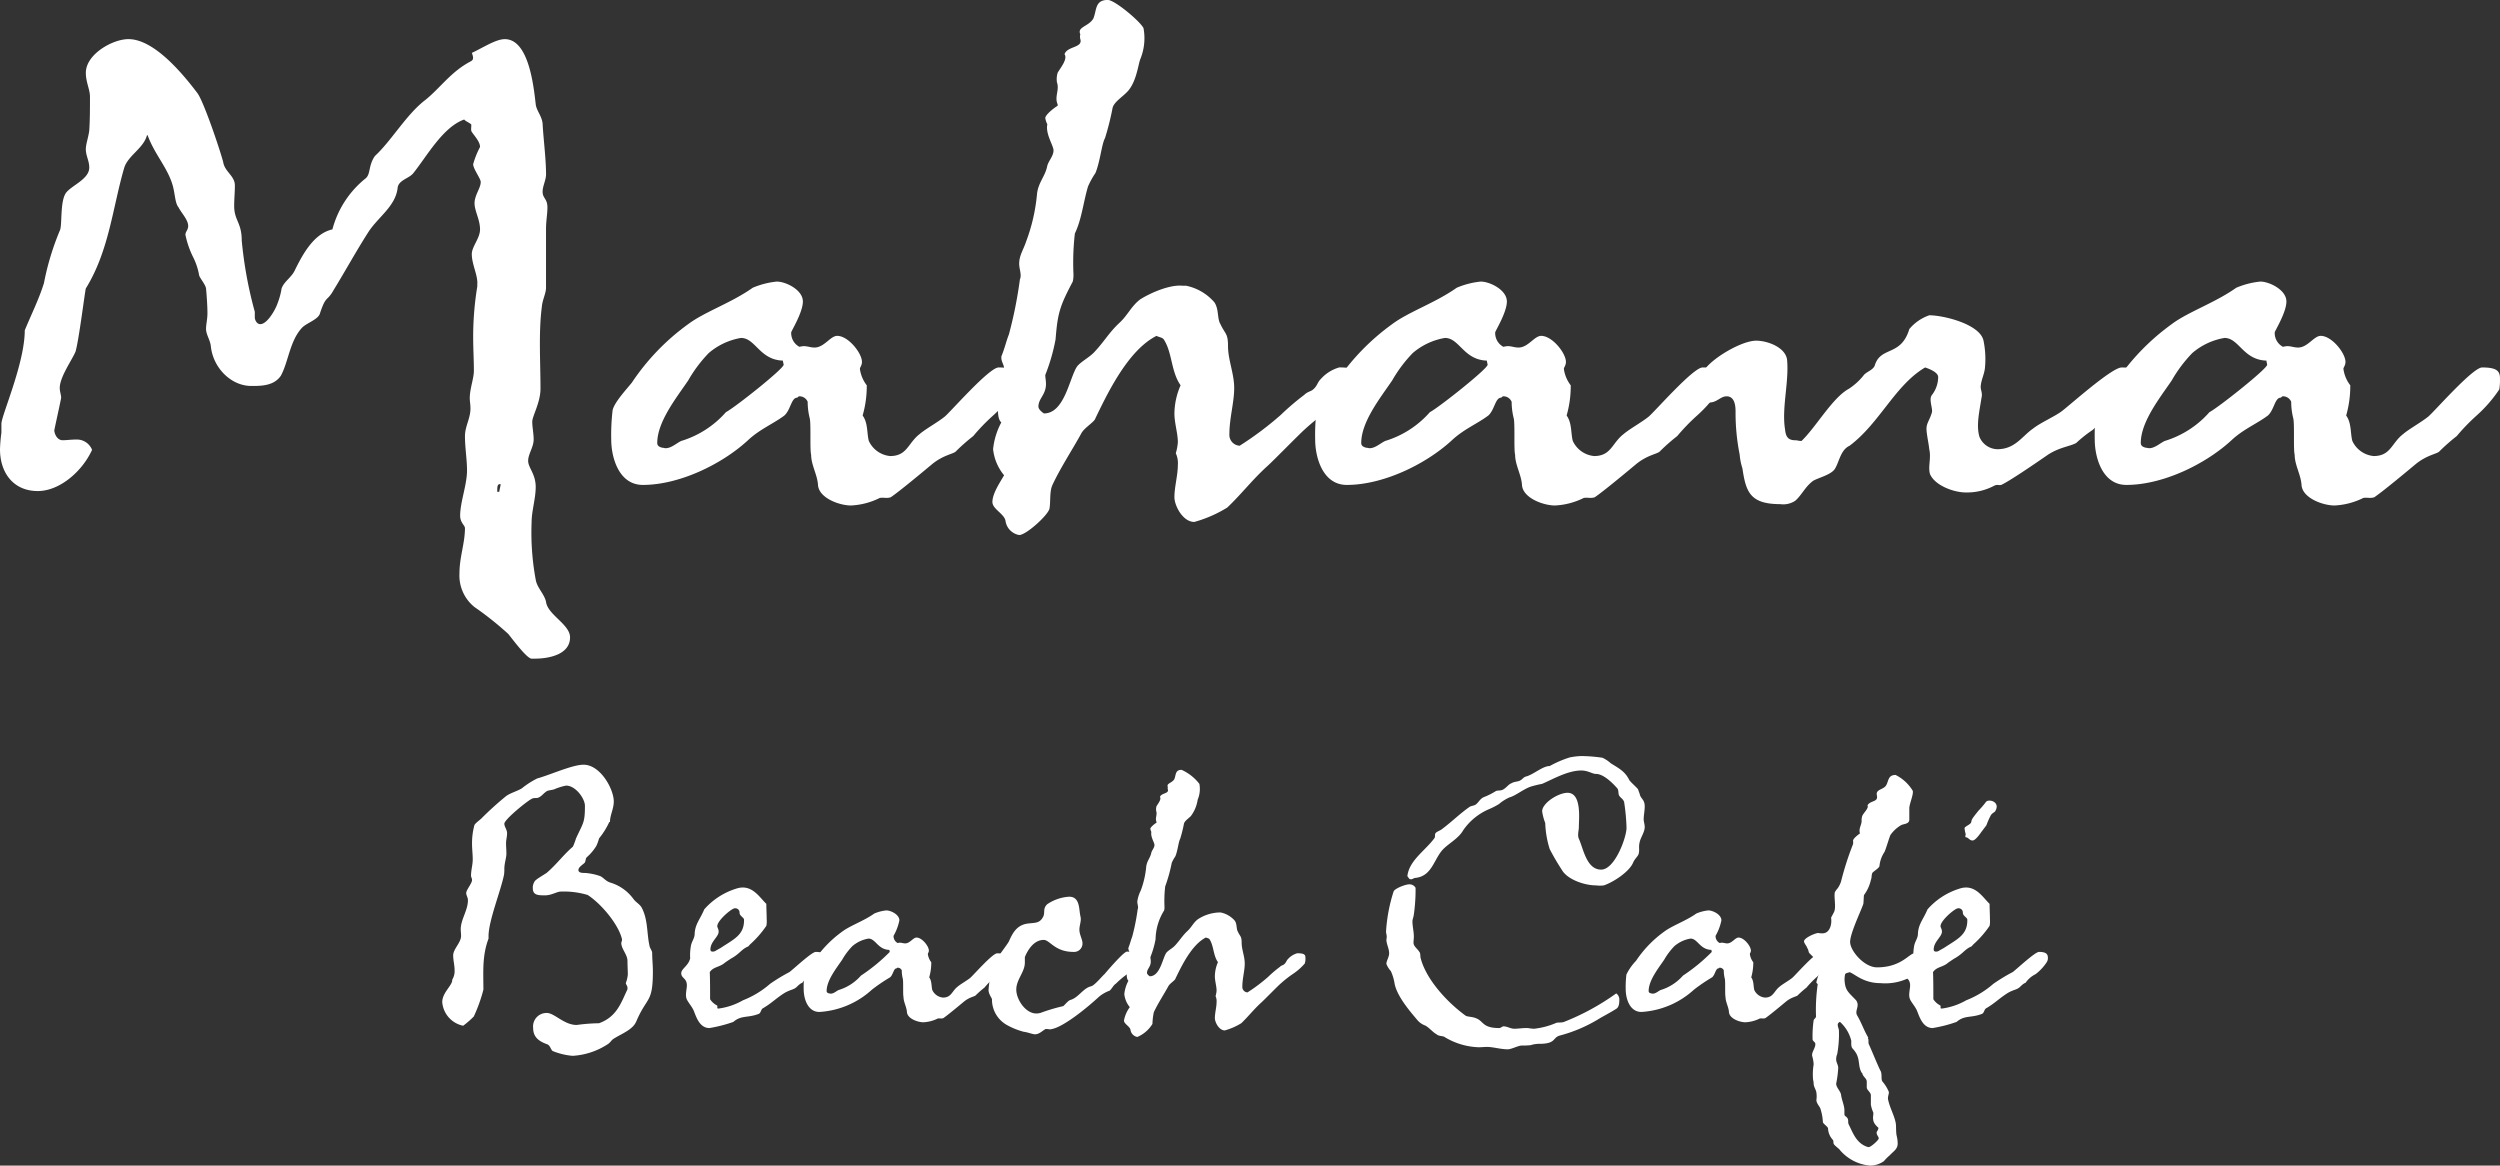 <svg xmlns="http://www.w3.org/2000/svg" width="355.736" height="165.855" viewBox="0 0 355.736 165.855">
  <rect x="0" y="0" width="355.736" height="165.855" fill="#333333" stroke="none"/>
  <g id="logo_white" transform="translate(1709.192 -916.572)">
    <path id="パス_3797" data-name="パス 3797" d="M72.318,91.714A45.327,45.327,0,0,0,67.529,87.9a5.739,5.739,0,0,1-2.15-4.789c0-2.346.781-4.3.781-6.449,0-.392-.683-.783-.683-1.759,0-1.954.977-4.4.977-6.45,0-1.564-.293-3.225-.293-4.887,0-1.369.783-2.54.783-3.909,0-.587-.1-1.075-.1-1.467,0-1.368.586-2.834.586-3.908,0-1.564-.1-3.225-.1-4.691a44.446,44.446,0,0,1,.587-7.329v-.293c.1-1.271-.783-2.834-.783-4.3,0-1.075,1.173-2.247,1.173-3.518,0-1.369-.782-2.638-.782-3.713,0-1.173.88-2.15.88-3.03,0-.489-1.075-1.858-1.075-2.54a12.567,12.567,0,0,1,.977-2.444c0-.782-.879-1.66-1.173-2.15-.2-.2,0-.978-.1-1.075-.2-.2-.881-.488-.978-.684-3.03,1.075-5.278,5.18-7.233,7.623-.586.782-2.15.978-2.247,2.15-.293,2.541-2.736,4.1-4.1,6.157-1.759,2.736-3.421,5.766-4.984,8.307-.977,1.759-1.074.683-1.954,3.323-.2.879-1.857,1.367-2.541,2.051-1.759,1.858-1.954,4.887-3.029,6.841-.978,1.466-2.834,1.466-4.2,1.466-2.932,0-5.473-2.638-5.767-5.668-.1-.879-.683-1.662-.683-2.444,0-.684.2-1.368.2-2.247,0-.978-.1-2.444-.2-3.519-.1-.586-.88-1.466-.978-1.857a9.3,9.3,0,0,0-.879-2.639,13.047,13.047,0,0,1-1.075-3.127c0-.488.391-.684.391-1.27,0-.88-.977-1.857-1.368-2.639-.489-.586-.489-1.759-.782-2.931-.684-2.64-2.639-4.593-3.616-7.329h-.1c-.489,1.856-2.639,2.834-3.225,4.592-1.662,5.668-2.15,11.825-5.473,17.2-.1.2-.978,7.33-1.465,8.991-.489,1.173-2.248,3.616-2.248,5.18,0,.489.2.978.2,1.369,0,.2-.879,4.1-.978,4.691.1.782.587,1.369,1.173,1.369s1.27-.1,1.954-.1A2.32,2.32,0,0,1,13.1,65.523c-1.369,3.03-4.592,5.863-7.72,5.863C1.954,71.386,0,68.846,0,65.426a22.54,22.54,0,0,1,.2-2.346V61.81c0-1.173,3.323-8.6,3.323-13.291.879-2.15,2.052-4.5,2.735-6.743A37.782,37.782,0,0,1,8.5,34.348c.391-.684,0-4.1.879-5.376.782-1.074,3.323-1.954,3.323-3.616,0-.977-.489-1.661-.489-2.639,0-.684.391-1.759.489-2.638.1-1.564.1-3.03.1-4.789,0-1.075-.587-2.052-.587-3.421,0-2.639,3.811-4.789,6.059-4.789,3.616,0,7.623,4.789,9.772,7.623.88,1.075,3.225,8.014,3.714,9.871.2,1.368,1.662,1.954,1.662,3.322,0,.977-.1,1.954-.1,2.932,0,2.052,1.074,2.345,1.074,4.887A58.227,58.227,0,0,0,36.257,45.88v.782c0,.39.293.977.782.977.978,0,2.15-2.052,2.443-2.931a10.15,10.15,0,0,0,.587-2.15c.391-1.075,1.466-1.564,1.954-2.736,1.075-2.15,2.639-5.082,5.277-5.668a13.8,13.8,0,0,1,4.691-7.232c.782-.586.391-1.857,1.369-3.225,2.345-2.15,4.495-5.962,7.231-8.014,2.15-1.759,3.616-4.006,6.451-5.473.293-.2.39-.391.1-1.172,1.662-.782,3.421-1.955,4.691-1.955,3.421,0,4.106,6.743,4.4,9.285.1.88.88,1.661.977,2.736.1,2.052.489,4.984.489,7.232,0,.782-.489,1.661-.489,2.443,0,.978.685.978.685,2.248,0,.978-.2,1.857-.2,3.127V42.46c0,.782-.489,1.661-.586,2.639-.489,3.713-.2,7.915-.2,11.727,0,1.954-1.173,3.91-1.173,4.691s.2,1.661.2,2.54c0,1.075-.783,2.052-.783,3.03s1.075,1.857,1.075,3.714c0,1.661-.586,3.42-.586,5.082a36.951,36.951,0,0,0,.586,8.112c.2,1.172,1.173,1.954,1.466,3.127.2,1.856,3.421,3.225,3.421,5.081,0,2.542-3.225,3.03-4.984,3.03h-.488c-.684,0-2.835-2.932-3.323-3.518M70.755,71.289v.2h.293c0-.2.2-.88.2-1.173h.489l-.489.1c-.488-.1-.488.391-.488.879" transform="translate(-1709.192 915.06)" fill="#fff"/>
    <path id="パス_3798" data-name="パス 3798" d="M138.54,68.048a1.269,1.269,0,0,0-1.173-.782c-.2,0-.2.2-.391.2-.782.1-.879,1.759-1.759,2.54-1.564,1.173-3.518,1.954-5.179,3.519-3.714,3.42-9.773,6.352-14.952,6.352-3.42,0-4.5-3.909-4.5-6.45a29.622,29.622,0,0,1,.2-4.2c.293-1.172,1.955-2.931,2.737-3.909A32.4,32.4,0,0,1,121.536,57c2.345-1.759,6.157-3.03,9.186-5.179a11.684,11.684,0,0,1,3.421-.879c1.27,0,3.713,1.173,3.713,2.834,0,1.564-1.661,4.2-1.661,4.4a2.214,2.214,0,0,0,1.173,2.053,3.46,3.46,0,0,1,.587-.1c.586,0,.977.2,1.564.2,1.368,0,2.248-1.662,3.225-1.662,1.564,0,3.518,2.443,3.518,3.713,0,.489-.293.783-.293.978a4.844,4.844,0,0,0,.978,2.345,15.239,15.239,0,0,1-.587,4.3c.783,1.076.587,2.541.88,3.616a3.722,3.722,0,0,0,3.03,2.15c2.443,0,2.54-1.856,4.2-3.127.781-.684,2.54-1.661,3.518-2.443.684-.488,6.353-7.036,7.72-7.036,2.052,0,2.541.488,2.541,1.563a8.432,8.432,0,0,1-.1,1.564A19.49,19.49,0,0,1,164.926,70a28.276,28.276,0,0,0-2.834,2.932,27.289,27.289,0,0,0-2.444,2.15c-.293.391-1.759.488-3.421,1.856-1.173.978-4.691,3.91-5.863,4.691-.587.2-.977,0-1.564.1a10.243,10.243,0,0,1-4.1,1.075c-1.661,0-4.593-1.075-4.691-2.932-.1-1.465-.978-2.834-.978-4.3-.2-.683,0-4.4-.2-5.178a9.629,9.629,0,0,1-.293-2.345m-9.48-9.089a9.484,9.484,0,0,0-4.593,2.15,19.472,19.472,0,0,0-2.931,3.909c-1.661,2.444-4.4,5.864-4.4,8.894,0,.391.293.586.782.684h.1c.88.293,1.858-.684,2.541-.978a13.789,13.789,0,0,0,6.353-4.1c1.173-.587,8.209-6.157,8.209-6.743,0-.1-.1-.392-.1-.587-3.323-.1-3.91-3.225-5.962-3.225" transform="translate(-1732.803 905.696)" fill="#fff"/>
    <path id="パス_3799" data-name="パス 3799" d="M193.139,26.582c-.684,2.345-.879,4.593-1.857,6.645a36.271,36.271,0,0,0-.2,5.766,4.019,4.019,0,0,1-.1,1.075c-1.857,3.518-2.15,4.5-2.444,8.209a26.762,26.762,0,0,1-1.466,5.082c0,.391.1.782.1,1.27,0,1.564-1.075,2.052-1.075,3.225,0,.39.488.781.782.977,2.931,0,3.616-4.984,4.691-6.646.488-.684,1.857-1.367,2.541-2.15,1.368-1.466,2.052-2.737,3.518-4.1,1.173-1.075,1.661-2.345,2.932-3.322,1.368-.88,4.2-2.15,6.058-1.955h.489A7.234,7.234,0,0,1,211.121,43c.684.977.391,2.345.879,3.127.684,1.465,1.075,1.27,1.075,3.127,0,1.954.879,3.909.879,5.961s-.683,4.3-.683,6.548a1.543,1.543,0,0,0,1.465,1.661,46.547,46.547,0,0,0,5.864-4.4,36.061,36.061,0,0,1,3.322-2.834c.489-.488.978-.488,1.271-.782.586-.489.586-.977,1.075-1.465a5.545,5.545,0,0,1,2.638-1.662c2.248,0,2.346.488,2.346,1.466a4.04,4.04,0,0,1-.2,1.465,16.42,16.42,0,0,1-3.323,2.933,32.615,32.615,0,0,0-3.713,2.931c-.978.88-4.5,4.5-5.375,5.277-2.15,1.955-3.616,3.909-5.668,5.864a18.012,18.012,0,0,1-4.691,2.052c-1.661,0-2.834-2.345-2.834-3.518,0-1.465.489-3.127.489-4.593a3.337,3.337,0,0,0-.293-1.661,7.431,7.431,0,0,0,.293-1.564c0-1.269-.489-2.735-.489-4.1a10.264,10.264,0,0,1,.879-4.007c-1.368-1.954-1.173-4.592-2.345-6.449-.2-.392-.783-.392-1.076-.587-4.1,2.053-7.036,8.307-8.7,11.728-.1.488-1.466,1.27-1.954,2.052-1.27,2.345-3.03,4.984-4.2,7.525-.391.977-.2,2.345-.391,3.323-.293.977-3.323,3.713-4.3,3.713a2.379,2.379,0,0,1-1.954-2.053c-.2-.976-1.857-1.66-1.857-2.638,0-1.173.977-2.639,1.661-3.811a6.941,6.941,0,0,1-1.564-3.714,10.2,10.2,0,0,1,1.173-3.811c-.489-.391-.489-1.466-.489-2.052,0-1.466.1-2.835.1-4.3,0-.293.782-.587.782-1.271,0-.586-.391-.978-.391-1.564v-.2c.488-1.172.684-2.15,1.074-3.127a61.25,61.25,0,0,0,1.564-7.818c.293-.683-.1-1.465-.1-2.248,0-1.173.586-1.954.977-3.127a25.839,25.839,0,0,0,1.564-6.84c.2-1.662,1.173-2.444,1.466-4.007.2-.684.879-1.369.879-2.15,0-.683-1.173-2.345-.879-3.714a2.941,2.941,0,0,1-.293-.879c0-.489,1.271-1.467,1.759-1.759v-.2c-.488-1.075.293-2.052-.1-3.127a3.133,3.133,0,0,1,.1-1.369c.391-.684,1.466-1.954.977-2.639.391-1.173,2.639-.879,2.248-2.15a1.334,1.334,0,0,1,0-.684c-.488-1.075,1.173-1.075,1.857-2.248.488-1.173.2-2.639,2.052-2.639.978,0,4.594,3.03,5.082,4.007a7.871,7.871,0,0,1-.488,4.5c-.293.879-.587,3.421-1.954,4.691-.684.683-1.759,1.368-1.955,2.15a39.121,39.121,0,0,1-1.075,4.3c-.488.879-.683,3.322-1.368,4.983a11.68,11.68,0,0,0-1.075,1.955" transform="translate(-1747.527 916.572)" fill="#fff"/>
    <path id="パス_3800" data-name="パス 3800" d="M265.9,68.048a1.267,1.267,0,0,0-1.173-.782c-.2,0-.2.2-.391.2-.78.1-.879,1.759-1.759,2.54-1.564,1.173-3.517,1.954-5.18,3.519-3.713,3.42-9.772,6.352-14.952,6.352-3.421,0-4.5-3.909-4.5-6.45a29.5,29.5,0,0,1,.2-4.2c.293-1.172,1.954-2.931,2.736-3.909A32.4,32.4,0,0,1,248.9,57c2.345-1.759,6.157-3.03,9.186-5.179a11.684,11.684,0,0,1,3.421-.879c1.27,0,3.715,1.173,3.715,2.834,0,1.564-1.661,4.2-1.661,4.4a2.213,2.213,0,0,0,1.171,2.053,3.477,3.477,0,0,1,.587-.1c.586,0,.978.2,1.564.2,1.368,0,2.248-1.662,3.224-1.662,1.564,0,3.519,2.443,3.519,3.713,0,.489-.293.783-.293.978a4.843,4.843,0,0,0,.977,2.345,15.27,15.27,0,0,1-.585,4.3c.781,1.076.585,2.541.879,3.616a3.722,3.722,0,0,0,3.03,2.15c2.443,0,2.54-1.856,4.2-3.127.782-.684,2.541-1.661,3.518-2.443.684-.488,6.353-7.036,7.72-7.036,2.054,0,2.541.488,2.541,1.563a8.361,8.361,0,0,1-.1,1.564A19.453,19.453,0,0,1,292.292,70a28.617,28.617,0,0,0-2.835,2.932,27.278,27.278,0,0,0-2.443,2.15c-.293.391-1.759.488-3.421,1.856-1.173.978-4.691,3.91-5.864,4.691-.585.2-.977,0-1.564.1a10.236,10.236,0,0,1-4.1,1.075c-1.663,0-4.593-1.075-4.692-2.932-.1-1.465-.977-2.834-.977-4.3-.2-.683,0-4.4-.2-5.178a9.668,9.668,0,0,1-.293-2.345m-9.479-9.089a9.477,9.477,0,0,0-4.593,2.15,19.474,19.474,0,0,0-2.932,3.909c-1.661,2.444-4.4,5.864-4.4,8.894,0,.391.293.586.781.684h.1c.879.293,1.857-.684,2.541-.978a13.786,13.786,0,0,0,6.352-4.1c1.173-.587,8.209-6.157,8.209-6.743,0-.1-.1-.392-.1-.587-3.322-.1-3.91-3.225-5.962-3.225" transform="translate(-1759.995 905.696)" fill="#fff"/>
    <path id="パス_3801" data-name="パス 3801" d="M370.4,67.392a20.46,20.46,0,0,1-3.713,3.323,25.319,25.319,0,0,0-3.226,2.638,17.9,17.9,0,0,0-2.345,1.858c-.879.488-2.345.586-4.007,1.66-1.271.88-5.375,3.714-6.646,4.3-.391.1-.488-.1-.977.1a8.226,8.226,0,0,1-4.1.978c-1.661,0-4.4-.978-5.082-2.639-.293-1.075.2-2.248-.1-3.518-.1-.978-.392-2.15-.392-2.932s.489-1.27.783-2.345c.1-.587-.489-1.856,0-2.443a4.222,4.222,0,0,0,.879-2.541c0-.683-1.27-1.173-1.857-1.368-4.3,2.54-6.45,7.916-10.75,11.141-1.27.586-1.466,2.247-2.052,3.225-.489.88-2.248,1.271-3.127,1.759-1.173.88-1.564,1.955-2.541,2.835a3.083,3.083,0,0,1-2.15.489c-4.3,0-4.887-1.759-5.375-5.082a8.584,8.584,0,0,1-.391-1.955,30.392,30.392,0,0,1-.587-6.058c0-.587,0-2.247-1.27-2.247-.879,0-1.368.879-2.443.879-.879,0-1.075-.488-1.271-1.074-.1-.978.392-1.857.293-2.834-.1-1.466,5.18-4.887,7.623-4.887,1.661,0,4.2.978,4.4,2.736.293,3.127-.782,6.84-.293,9.87.1.88.293,1.564,1.466,1.564.293,0,.488.1.879.1,2.052-1.954,4.4-6.157,6.744-7.428a9.047,9.047,0,0,0,2.052-1.857c.391-.586,1.466-.781,1.661-1.563.879-2.639,3.714-1.173,4.887-5.082a6.445,6.445,0,0,1,2.835-1.954c2.052,0,7.231,1.27,7.72,3.616a13.011,13.011,0,0,1,.2,3.909c-.1.88-.488,1.564-.586,2.443-.1.587.293,1.075.1,1.759-.293,1.954-.782,3.909-.293,5.57a2.824,2.824,0,0,0,2.54,1.759c2.541,0,3.519-1.857,5.082-2.932.977-.781,2.931-1.661,3.909-2.345.782-.488,7.232-6.352,8.7-6.352,2.248,0,3.03.488,3.03,1.465a4.043,4.043,0,0,1-.2,1.466" transform="translate(-1774.875 904.396)" fill="#fff"/>
    <path id="パス_3802" data-name="パス 3802" d="M406.94,68.048a1.268,1.268,0,0,0-1.173-.782c-.2,0-.2.2-.391.2-.781.1-.879,1.759-1.759,2.54-1.564,1.173-3.518,1.954-5.18,3.519-3.713,3.42-9.772,6.352-14.952,6.352-3.42,0-4.5-3.909-4.5-6.45a29.494,29.494,0,0,1,.2-4.2c.293-1.172,1.954-2.931,2.736-3.909A32.4,32.4,0,0,1,389.936,57c2.345-1.759,6.157-3.03,9.186-5.179a11.685,11.685,0,0,1,3.421-.879c1.27,0,3.714,1.173,3.714,2.834,0,1.564-1.661,4.2-1.661,4.4a2.213,2.213,0,0,0,1.172,2.053,3.474,3.474,0,0,1,.587-.1c.586,0,.977.2,1.564.2,1.369,0,2.248-1.662,3.225-1.662,1.564,0,3.518,2.443,3.518,3.713,0,.489-.293.783-.293.978a4.842,4.842,0,0,0,.977,2.345,15.239,15.239,0,0,1-.586,4.3c.782,1.076.586,2.541.879,3.616a3.722,3.722,0,0,0,3.03,2.15c2.444,0,2.541-1.856,4.2-3.127.782-.684,2.54-1.661,3.518-2.443.684-.488,6.353-7.036,7.72-7.036,2.053,0,2.541.488,2.541,1.563a8.374,8.374,0,0,1-.1,1.564A19.438,19.438,0,0,1,433.326,70a28.47,28.47,0,0,0-2.834,2.932,27.289,27.289,0,0,0-2.443,2.15c-.293.391-1.759.488-3.42,1.856-1.173.978-4.691,3.91-5.864,4.691-.586.2-.977,0-1.564.1a10.239,10.239,0,0,1-4.1,1.075c-1.662,0-4.593-1.075-4.692-2.932-.1-1.465-.977-2.834-.977-4.3-.2-.683,0-4.4-.2-5.178a9.667,9.667,0,0,1-.293-2.345m-9.479-9.089a9.477,9.477,0,0,0-4.593,2.15,19.473,19.473,0,0,0-2.932,3.909c-1.661,2.444-4.4,5.864-4.4,8.894,0,.391.293.586.781.684h.1c.879.293,1.857-.684,2.541-.978a13.787,13.787,0,0,0,6.352-4.1c1.173-.587,8.209-6.157,8.209-6.743,0-.1-.1-.392-.1-.587-3.322-.1-3.909-3.225-5.961-3.225" transform="translate(-1790.106 905.696)" fill="#fff"/>
    <path id="パス_3803" data-name="パス 3803" d="M107.59,174.942c-.488,1.122-2.1,1.708-3.172,2.392-.391.244-.488.586-.927.83a10.192,10.192,0,0,1-4.929,1.61,9.61,9.61,0,0,1-2.831-.683c-.293-.2-.342-.83-.83-.976-1.22-.44-1.952-1.073-1.952-2.293a1.917,1.917,0,0,1,1.952-2.148c1.074,0,2.44,1.708,4.246,1.708a25.747,25.747,0,0,1,3.172-.244c2.538-.926,3.124-2.879,4.051-4.831v-.244c0-.2-.2-.439-.244-.635a4.476,4.476,0,0,0,.293-1.22c0-.585-.049-1.269-.049-1.952,0-.879-.879-1.708-.879-2.537,0-.147.1-.245.1-.488v-.05c-.488-2.1-2.928-5.027-4.88-6.294A11.787,11.787,0,0,0,96.9,156.4c-.585,0-1.317.537-2.245.537-.975,0-1.756,0-1.756-1.025a1.562,1.562,0,0,1,.244-.927c.1-.293,1.366-.976,1.757-1.269,1.416-1.22,2.392-2.587,3.709-3.709a10.1,10.1,0,0,0,.439-1.171c1.025-2.245,1.269-2.2,1.269-4.636,0-1.025-1.317-2.879-2.684-2.879a8.5,8.5,0,0,0-1.708.537c-.341.1-.537.1-.927.2-.488.244-.83.78-1.221.927-.244.2-.731,0-1.073.244-.683.342-3.856,2.928-3.856,3.513,0,.44.391.83.391,1.367,0,.488-.146.927-.146,1.416s.049.975.049,1.464c0,.635-.293,1.367-.293,2.2a5.1,5.1,0,0,1-.048.829c-.488,2.391-2.245,6.637-2.2,8.834v.244c-.927,2.44-.732,4.733-.732,7.271a22.188,22.188,0,0,1-1.366,3.807,12.525,12.525,0,0,1-1.513,1.317,3.726,3.726,0,0,1-2.977-3.367c0-1.366,1.513-2.44,1.416-3.172a2.38,2.38,0,0,0,.341-1.367c0-.731-.2-1.366-.2-2.1,0-.927,1.122-1.805,1.122-2.782,0-.341-.049-.683-.049-.927,0-1.416,1.025-2.684,1.025-4.148,0-.391-.244-.683-.244-1.025,0-.44.83-1.367.83-1.855,0-.2-.146-.439-.146-.586,0-.83.244-1.561.244-2.343,0-.731-.1-1.463-.1-2.245a9.776,9.776,0,0,1,.341-2.635c.146-.293.781-.732.976-.927a45.288,45.288,0,0,1,3.563-3.222c.635-.439,1.561-.683,2.2-1.074a12.148,12.148,0,0,1,2.2-1.415c1.807-.488,4.979-1.952,6.589-1.952,2.392,0,4.3,3.465,4.3,5.222,0,1.074-.537,1.952-.537,2.879,0,.049-.146.049-.146.147a10.845,10.845,0,0,1-1.416,2.245,5.818,5.818,0,0,1-.39,1.074,6.881,6.881,0,0,1-1.366,1.611c-.2.244-.1.488-.293.781-.2.2-.879.635-.879.975v.147c.146.39.731.293,1.171.341a8.156,8.156,0,0,1,1.952.439c.488.244.78.732,1.464.928a6.314,6.314,0,0,1,3.221,2.293c.341.488.879.731,1.171,1.22.927,1.708.732,3.66,1.122,5.417.049.391.39.733.39,1.074,0,.83.1,1.756.1,2.586,0,4.636-.829,3.514-2.391,7.223" transform="translate(-1726.276 887.037)" fill="#fff"/>
    <path id="パス_3804" data-name="パス 3804" d="M130.678,179.689a19.549,19.549,0,0,1-3.417.878c-1.366,0-1.855-1.513-2.2-2.392-.244-.634-.781-1.172-1.025-1.708-.293-.683.1-1.611,0-2.2-.1-.83-.83-.83-.781-1.561.049-.586,1.025-1.026,1.269-2.05a7.352,7.352,0,0,1,.1-1.757c.1-.635.537-1.122.537-1.708.049-1.415.781-2.1,1.367-3.514a9.99,9.99,0,0,1,4.489-2.927c2.245-.781,3.319,1.171,4.344,2.147,0,.78.049,1.464.049,2.2a3.229,3.229,0,0,1-.049.927,14.308,14.308,0,0,1-2.147,2.489c-.44.39-.293.39-.537.488-.879.39-1.122,1.024-2.392,1.708-.2.146-.683.439-.976.683-.732.536-1.512.488-2,1.22.049.83.049,2.977.049,3.855a2.5,2.5,0,0,0,.976.879c.146.1-.048.44.146.44h.147a9.453,9.453,0,0,0,3.416-1.172,13.1,13.1,0,0,0,3.855-2.342,25.734,25.734,0,0,1,2.733-1.66c.391-.244,3.172-2.879,3.758-2.879,1.122,0,1.269.391,1.269.879a1.069,1.069,0,0,1-.2.635,6.821,6.821,0,0,1-1.561,1.66,3.693,3.693,0,0,0-1.416,1.22c-.439.146-.781.634-.976.731-.293.245-.879.293-1.66.781-1.269.83-1.756,1.415-3.026,2.148-.244.2-.244.683-.585.78-1.513.586-2.441.146-3.563,1.123m0-16.105c-.635.293-2.293,1.757-2.293,2.489,0,.2.194.391.194.781,0,.732-1.17,1.415-1.17,2.538,0,.341.341.341.634.244.342-.2.586-.341.781-.439,1.9-1.269,3.417-1.855,3.367-4.051,0-.293-.634-.536-.634-.975a.609.609,0,0,0-.879-.586" transform="translate(-1735.507 882.29)" fill="#fff"/>
    <path id="パス_3805" data-name="パス 3805" d="M159.368,173.252a.634.634,0,0,0-.586-.39c-.1,0-.1.1-.2.1-.39.05-.439.879-.878,1.269a24.349,24.349,0,0,0-2.587,1.756,12.155,12.155,0,0,1-7.467,3.173c-1.708,0-2.245-1.951-2.245-3.222a14.659,14.659,0,0,1,.1-2.1,7.443,7.443,0,0,1,1.366-1.951,16.193,16.193,0,0,1,4-4.149c1.171-.879,3.074-1.512,4.588-2.586a5.813,5.813,0,0,1,1.708-.44c.634,0,1.855.585,1.855,1.415a7.327,7.327,0,0,1-.83,2.2,1.107,1.107,0,0,0,.585,1.026,1.752,1.752,0,0,1,.293-.049c.293,0,.488.1.78.1.683,0,1.123-.83,1.611-.83.781,0,1.757,1.221,1.757,1.856,0,.243-.146.389-.146.487a2.412,2.412,0,0,0,.488,1.171,7.619,7.619,0,0,1-.293,2.148c.391.536.293,1.269.439,1.805a1.86,1.86,0,0,0,1.513,1.074c1.22,0,1.269-.928,2.1-1.562.391-.341,1.269-.83,1.757-1.219.341-.245,3.172-3.515,3.855-3.515,1.025,0,1.269.245,1.269.781a4.261,4.261,0,0,1-.048.781,9.752,9.752,0,0,1-1.611,1.855,14.184,14.184,0,0,0-1.416,1.464,13.408,13.408,0,0,0-1.22,1.073c-.146.2-.878.245-1.708.927-.585.488-2.342,1.952-2.928,2.343-.293.1-.488,0-.781.049a5.117,5.117,0,0,1-2.05.536c-.83,0-2.293-.536-2.342-1.464-.049-.732-.488-1.416-.488-2.147-.1-.342,0-2.2-.1-2.586a4.831,4.831,0,0,1-.146-1.172m-4.734-4.539a4.731,4.731,0,0,0-2.293,1.074,9.727,9.727,0,0,0-1.464,1.951c-.829,1.22-2.2,2.928-2.2,4.441,0,.2.146.293.39.343h.049c.44.146.928-.343,1.269-.489a6.868,6.868,0,0,0,3.172-2.05,25.189,25.189,0,0,0,4.1-3.367c0-.05-.049-.194-.049-.293-1.659-.049-1.952-1.611-2.977-1.611" transform="translate(-1740.237 881.407)" fill="#fff"/>
    <path id="パス_3806" data-name="パス 3806" d="M186.954,181.066c-.391.2-.83.683-1.367.732-.244.1-1.171-.293-1.708-.341a10.169,10.169,0,0,1-2.342-.927,4.151,4.151,0,0,1-2.2-3.709c0-.146-.488-.732-.488-1.317a13.74,13.74,0,0,1,.293-2.05c.049-.293.488-.927.488-1.171s-.049-.341-.049-.537,1.855-2.586,2.147-3.123c.488-1.074,1.025-2.245,2.489-2.537,1.171-.2,1.9.049,2.441-1.074.244-.635-.1-1.074.536-1.708a6.3,6.3,0,0,1,3.123-1.074c1.611,0,1.367,1.9,1.611,2.782,0,.1.049.2.049.39,0,.488-.2,1.025-.2,1.512,0,.733.439,1.367.439,1.952a1.192,1.192,0,0,1-1.269,1.221c-2.684,0-3.368-1.708-4.246-1.708-1.366,0-2.245,1.366-2.684,2.44v.782c0,1.366-1.22,2.391-1.22,3.855s1.464,3.66,3.172,3.368c.1,0,.146-.049.244-.049a26.558,26.558,0,0,1,3.27-.976c.146-.1.731-.83,1.024-.879,1.172-.341,1.807-1.708,2.977-1.952.537-.2,1.513-1.415,1.855-1.708.293-.341,2.733-3.221,3.221-3.221.44,0,1.074.2,1.074.78a1.662,1.662,0,0,1-.1.683,2.85,2.85,0,0,1-.976,1.757,13.284,13.284,0,0,0-1.611,1.367c-.293.146-.634.829-.879.976a5.291,5.291,0,0,0-1.464.83c-1.464,1.366-5.027,4.343-6.784,4.636-.245.1-.537-.048-.879,0" transform="translate(-1747.377 881.937)" fill="#fff"/>
    <path id="パス_3807" data-name="パス 3807" d="M210.144,152.545a22.065,22.065,0,0,1-.927,3.319,18.078,18.078,0,0,0-.1,2.879,2.005,2.005,0,0,1-.049.537,8,8,0,0,0-1.22,4.1,13.312,13.312,0,0,1-.732,2.537c0,.2.049.391.049.635,0,.782-.537,1.026-.537,1.612,0,.194.245.389.391.488,1.464,0,1.806-2.489,2.342-3.319.245-.341.927-.684,1.269-1.074.683-.731,1.025-1.366,1.756-2.049.586-.537.831-1.171,1.464-1.66a5.864,5.864,0,0,1,3.026-.976h.244a3.609,3.609,0,0,1,2,1.171c.342.488.2,1.173.44,1.562.342.732.536.634.536,1.562,0,.976.44,1.952.44,2.976s-.341,2.148-.341,3.27a.771.771,0,0,0,.731.83,23.372,23.372,0,0,0,2.929-2.2,17.653,17.653,0,0,1,1.659-1.415c.244-.245.488-.245.635-.391.293-.243.293-.488.536-.733a2.775,2.775,0,0,1,1.318-.829c1.122,0,1.171.245,1.171.732a2.019,2.019,0,0,1-.1.731,8.189,8.189,0,0,1-1.66,1.464,16.328,16.328,0,0,0-1.855,1.464c-.488.439-2.245,2.245-2.684,2.636-1.074.975-1.807,1.952-2.831,2.927a9.031,9.031,0,0,1-2.343,1.026c-.83,0-1.415-1.172-1.415-1.757,0-.733.244-1.562.244-2.294a1.67,1.67,0,0,0-.146-.83,3.7,3.7,0,0,0,.146-.78c0-.635-.244-1.367-.244-2.05a5.13,5.13,0,0,1,.439-2c-.683-.975-.586-2.293-1.171-3.221-.1-.2-.391-.2-.537-.293-2.05,1.026-3.513,4.149-4.343,5.857-.049.244-.732.634-.977,1.025-.634,1.171-1.512,2.488-2.1,3.758a9.613,9.613,0,0,0-.194,1.659,4.642,4.642,0,0,1-2.148,1.855,1.187,1.187,0,0,1-.976-1.025c-.1-.488-.927-.83-.927-1.317a4.641,4.641,0,0,1,.83-1.9,3.469,3.469,0,0,1-.781-1.855,5.085,5.085,0,0,1,.586-1.9c-.245-.2-.245-.732-.245-1.025,0-.732.05-1.416.05-2.147,0-.147.39-.293.39-.635,0-.293-.2-.488-.2-.781v-.1c.244-.586.341-1.074.536-1.561a30.571,30.571,0,0,0,.781-3.9c.146-.341-.049-.731-.049-1.122a4.834,4.834,0,0,1,.488-1.561,12.932,12.932,0,0,0,.782-3.417c.1-.83.585-1.22.731-2,.1-.341.44-.684.44-1.074,0-.341-.586-1.171-.44-1.855a1.474,1.474,0,0,1-.146-.439c0-.244.635-.733.879-.878v-.1c-.244-.536.146-1.024-.049-1.561a1.57,1.57,0,0,1,.049-.684c.2-.342.732-.975.488-1.317.2-.587,1.318-.44,1.123-1.074a.653.653,0,0,1,0-.341c-.245-.537.585-.537.927-1.123.244-.585.1-1.317,1.024-1.317a6.6,6.6,0,0,1,2.538,2,3.933,3.933,0,0,1-.244,2.245,5.109,5.109,0,0,1-.976,2.341c-.342.342-.879.684-.976,1.074a19.786,19.786,0,0,1-.536,2.149c-.245.438-.342,1.659-.683,2.488a5.836,5.836,0,0,0-.537.976" transform="translate(-1752.609 886.839)" fill="#fff"/>
    <path id="パス_3808" data-name="パス 3808" d="M271.308,177.929a11.063,11.063,0,0,1-1.318.049c-.635.1-1.415.537-1.9.537-1.025,0-2.1-.342-2.977-.342-.341,0-.732.049-1.171.049a9.958,9.958,0,0,1-4.783-1.415c-.293-.244-.83-.1-1.22-.439-.537-.293-.976-.879-1.562-1.221a2.741,2.741,0,0,1-1.269-.927c-1.122-1.317-2.782-3.318-3.123-5.027a6.9,6.9,0,0,0-.537-1.806,3.254,3.254,0,0,1-.635-1.025c0-.439.39-.976.39-1.513,0-.634-.341-1.219-.39-1.854,0-.147.049-.293.049-.537,0-.2-.1-.488-.1-.683a23.144,23.144,0,0,1,1.074-5.71c.147-.439,1.708-1.024,2.2-1.024a1,1,0,0,1,.928.488,24.956,24.956,0,0,1-.245,3.807c-.049.39-.2.683-.2.976,0,.683.2,1.464.2,2.147,0,.293-.049.683-.049.879,0,.537.586.879.83,1.317.2.2.1.635.2.928.781,2.976,3.709,6.2,6.393,8.15.2.147.976.147,1.416.341,1.17.391.878,1.416,3.367,1.416.2,0,.439-.244.586-.244.585,0,.976.341,1.561.341.537,0,1.122-.1,1.708-.1.39,0,.634.1,1.122.1a10.918,10.918,0,0,0,3.123-.83c.293-.1.732,0,1.123-.146a34.088,34.088,0,0,0,7.418-4.051,1.049,1.049,0,0,1,.44.928c0,.488-.049,1.024-.44,1.269-.781.488-1.512.878-2.293,1.317a20.794,20.794,0,0,1-5.759,2.489c-1.025.293-.488,1.171-2.879,1.171a4.018,4.018,0,0,0-1.269.2m4.441-24.987a33.15,33.15,0,0,1-1.708-2.927,13.771,13.771,0,0,1-.634-3.709,7.482,7.482,0,0,1-.44-1.66c0-1.171,2.294-2.636,3.612-2.636,2.05,0,1.611,3.758,1.611,4.831v.049c0,.341-.1.683-.1,1.123a1.292,1.292,0,0,0,.1.536c.635,1.366,1.074,4.392,3.172,4.392,1.952,0,3.612-4.588,3.612-5.954a29.143,29.143,0,0,0-.341-3.66c-.147-.439-.391-.488-.683-.879-.2-.293-.049-.78-.293-1.074-.635-.731-1.953-2.05-3.026-2.05-.536,0-1.122-.488-2.1-.488-1.9,0-4,1.22-5.564,1.9a15.367,15.367,0,0,0-1.611.391c-1.025.342-2.2,1.317-2.977,1.513a6.094,6.094,0,0,0-1.561.975,11.2,11.2,0,0,1-1.318.684,8.509,8.509,0,0,0-3.757,3.025c-.635,1.123-1.855,1.757-2.733,2.587-1.416,1.317-1.611,3.9-4,4.2-.293,0-.488.2-.634.2-.2,0-.244,0-.342-.1l-.244-.342c.244-2.245,2.587-3.66,3.855-5.417.147-.2,0-.488.147-.684.146-.245.731-.39.975-.635,1.318-.976,2.587-2.245,3.954-3.172.244-.1.731-.147.927-.391.293-.244.488-.683.976-.926a9.9,9.9,0,0,0,1.756-.879c.342-.147.683,0,1.074-.244.488-.293.731-.732,1.17-.879.391-.245.928-.2,1.221-.391.39-.2.44-.488.927-.586,1.074-.341,2.293-1.464,3.27-1.464a15.408,15.408,0,0,1,2.831-1.22,9.638,9.638,0,0,1,1.66-.2,21.784,21.784,0,0,1,3.026.244,4.861,4.861,0,0,1,1.171.782c1.172.731,2.05,1.17,2.636,2.391.147.244.976.976,1.22,1.269.1.2.147.439.245.634.146.83.731.781.731,1.855,0,.635-.146,1.221-.146,1.854,0,.293.146.684.146,1.074,0,.732-.585,1.464-.731,2.2-.147.635,0,.976-.1,1.464-.05.488-.537.731-.83,1.416-.537,1.268-2.733,2.732-4.149,3.22a4.29,4.29,0,0,1-1.122,0c-1.708,0-4.148-.879-4.88-2.245" transform="translate(-1762.729 887.368)" fill="#fff"/>
    <path id="パス_3809" data-name="パス 3809" d="M308.088,173.252a.634.634,0,0,0-.586-.39c-.1,0-.1.1-.2.1-.39.05-.439.879-.878,1.269a24.272,24.272,0,0,0-2.587,1.756,12.155,12.155,0,0,1-7.467,3.173c-1.708,0-2.245-1.951-2.245-3.222a14.656,14.656,0,0,1,.1-2.1,7.445,7.445,0,0,1,1.366-1.951,16.194,16.194,0,0,1,4-4.149c1.171-.879,3.074-1.512,4.588-2.586a5.814,5.814,0,0,1,1.708-.44c.634,0,1.855.585,1.855,1.415a7.327,7.327,0,0,1-.83,2.2,1.107,1.107,0,0,0,.585,1.026,1.752,1.752,0,0,1,.293-.049c.293,0,.488.1.78.1.683,0,1.122-.83,1.611-.83.781,0,1.757,1.221,1.757,1.856,0,.243-.147.389-.147.487a2.415,2.415,0,0,0,.488,1.171,7.62,7.62,0,0,1-.293,2.148c.391.536.293,1.269.438,1.805a1.863,1.863,0,0,0,1.514,1.074c1.22,0,1.269-.928,2.1-1.562.391-.341,1.269-.83,1.757-1.219.341-.245,3.172-3.515,3.855-3.515,1.025,0,1.269.245,1.269.781a4.252,4.252,0,0,1-.048.781,9.749,9.749,0,0,1-1.611,1.855,14.173,14.173,0,0,0-1.416,1.464,13.409,13.409,0,0,0-1.22,1.073c-.146.2-.879.245-1.708.927-.585.488-2.342,1.952-2.928,2.343-.293.1-.488,0-.781.049a5.117,5.117,0,0,1-2.05.536c-.831,0-2.293-.536-2.342-1.464-.049-.732-.488-1.416-.488-2.147-.1-.342,0-2.2-.1-2.586a4.831,4.831,0,0,1-.146-1.172m-4.734-4.539a4.731,4.731,0,0,0-2.293,1.074,9.725,9.725,0,0,0-1.464,1.951c-.829,1.22-2.2,2.928-2.2,4.441,0,.2.146.293.39.343h.049c.44.146.928-.343,1.269-.489a6.869,6.869,0,0,0,3.172-2.05,25.182,25.182,0,0,0,4.1-3.367c0-.05-.048-.194-.048-.293-1.659-.049-1.952-1.611-2.977-1.611" transform="translate(-1771.988 881.407)" fill="#fff"/>
    <path id="パス_3810" data-name="パス 3810" d="M331.518,193.592c-.244-.293-.586-.489-.83-.782-.2-.2-.049-.488-.2-.683a2.53,2.53,0,0,1-.683-1.611c0-.245-.586-.585-.732-.879a7.26,7.26,0,0,0-.39-2.05c-.2-.341-.536-.732-.536-1.122a3.918,3.918,0,0,0,0-1.074c-.05-.391-.391-.83-.391-1.269,0-.293-.1-.536-.1-.83a8.443,8.443,0,0,1,.1-1.9v-.049a5.437,5.437,0,0,0-.2-1.123c-.146-.536.488-1.171.439-1.757,0-.244-.39-.39-.39-.634a15.923,15.923,0,0,1,.146-2.684c.049-.244.341-.341.341-.585a25.49,25.49,0,0,1,.244-4.588l-.194-.2c0-.342.536-1.66.536-2.05-.1-.927-.879-1.464-1.562-2.2-.1-.146-.1-.488-.244-.634-.1-.342-.439-.684-.488-.977-.05-.488,1.512-1.171,2-1.219a3.292,3.292,0,0,0,.635.048c1.024,0,1.366-1.269,1.22-2.2,0-.1.439-.781.488-1.025.2-.732-.1-2,.049-2.636a2.875,2.875,0,0,1,.39-.536,3.623,3.623,0,0,0,.488-.977,42.423,42.423,0,0,1,1.708-5.318,1.632,1.632,0,0,0,0-.488c0-.293.683-.83.976-1.026V148.5c-.2-.683.244-1.172.244-1.757a1.9,1.9,0,0,1,.1-.733c.2-.439.976-1.122.732-1.464.341-.683,1.416-.488,1.366-1.219,0-.147-.049-.244-.049-.44,0-.634.976-.634,1.318-1.171.39-.585.244-1.512,1.366-1.512a5.969,5.969,0,0,1,2.441,2.245c.146.488-.488,1.9-.488,2.488v1.611c0,.684-.83.585-1.22.83a4.871,4.871,0,0,0-1.464,1.367c-.146.293-.585,1.805-.83,2.391a4.338,4.338,0,0,0-.731,2c0,.244-.537.586-.83.83-.391.244-.2.732-.391,1.171a5.725,5.725,0,0,1-.976,2.148c-.049.1-.049.976-.1,1.269-.44,1.269-2.1,4.636-1.855,5.66.194,1.221,2.049,3.368,3.806,3.368,3.465,0,4.588-2,5.32-2,1.074,0,1.513.245,1.611.732a2.019,2.019,0,0,1-.1.731,5.27,5.27,0,0,1-1.611,1.66,7.67,7.67,0,0,1-4.734,1.123c-2.44,0-3.66-1.318-4.393-1.561-.2.1-.536.1-.634.292a3.384,3.384,0,0,0-.049,1.221c.146,1.122.536,1.366,1.61,2.488.586.83-.244,1.464.147,2.147.634,1.074.975,2.148,1.561,3.123.049.147-.1.147,0,.2.1.1,0,.488.1.781.146.244,1.513,3.611,1.708,3.855.2.537,0,1.172.244,1.464a5.612,5.612,0,0,1,.879,1.415c.1.245-.146.635-.1,1.074.244,1.269.976,2.441,1.122,3.564.049.536,0,1.024.1,1.61a4.509,4.509,0,0,1,.146.927c.1.976-.488,1.221-1.122,1.9a6.661,6.661,0,0,0-.83.83,3.451,3.451,0,0,1-1.952.635,6.335,6.335,0,0,1-4.294-2.2m4.734-5.369a4.3,4.3,0,0,1-.342-1.122v-1.318c0-.439-.585-.731-.585-1.122v-.83c0-.439-.537-.683-.635-1.171,0-.05-.049-.05-.1-.1-.488-.878-.244-1.66-.683-2.587a3.566,3.566,0,0,0-.585-.829c-.244-.245-.2-.684-.2-1.123a5.315,5.315,0,0,0-1.611-2.684c-.537.244-.244.683-.146,1.172a16.129,16.129,0,0,1-.244,3.416,1.845,1.845,0,0,0-.147.781c0,.39.293.78.293,1.171a15.63,15.63,0,0,1-.293,2.245c0,.537.537.977.683,1.513.1.83.44,1.464.488,2.2v.635c0,.342.341.293.488.683.1.293,0,.391.1.733.586,1.122,1.074,2.781,2.782,3.269h.1c.293,0,1.464-1.024,1.416-1.268s-.245-.391-.293-.683c-.1-.2.245-.439.245-.781,0-.049-.684-.536-.732-1.122-.1-.488.049-.635,0-1.074" transform="translate(-1778.876 886.64)" fill="#fff"/>
    <path id="パス_3811" data-name="パス 3811" d="M351.99,179.689a19.548,19.548,0,0,1-3.417.878c-1.366,0-1.855-1.513-2.2-2.392-.244-.634-.781-1.172-1.025-1.708-.293-.683.1-1.611,0-2.2-.1-.83-.83-.83-.781-1.561.049-.586,1.025-1.026,1.269-2.05a7.352,7.352,0,0,1,.1-1.757c.1-.635.537-1.122.537-1.708.049-1.415.781-2.1,1.367-3.514a9.99,9.99,0,0,1,4.489-2.927c2.245-.781,3.319,1.171,4.344,2.147,0,.78.049,1.464.049,2.2a3.226,3.226,0,0,1-.049.927,14.309,14.309,0,0,1-2.147,2.489c-.44.39-.293.39-.537.488-.879.39-1.122,1.024-2.392,1.708-.2.146-.683.439-.976.683-.731.536-1.512.488-2,1.22.049.83.049,2.977.049,3.855a2.5,2.5,0,0,0,.976.879c.146.1-.048.44.146.44h.147a9.453,9.453,0,0,0,3.416-1.172,13.1,13.1,0,0,0,3.855-2.342,25.74,25.74,0,0,1,2.733-1.66c.391-.244,3.172-2.879,3.758-2.879,1.122,0,1.269.391,1.269.879a1.069,1.069,0,0,1-.2.635,6.822,6.822,0,0,1-1.561,1.66,3.692,3.692,0,0,0-1.416,1.22c-.439.146-.781.634-.976.731-.293.245-.879.293-1.659.781-1.269.83-1.756,1.415-3.026,2.148-.244.2-.244.683-.585.78-1.513.586-2.44.146-3.563,1.123m0-16.105c-.635.293-2.293,1.757-2.293,2.489,0,.2.2.391.2.781,0,.732-1.171,1.415-1.171,2.538,0,.341.341.341.634.244.342-.2.586-.341.781-.439,1.9-1.269,3.417-1.855,3.367-4.051,0-.293-.634-.536-.634-.975a.609.609,0,0,0-.878-.586" transform="translate(-1782.757 882.29)" fill="#fff"/>
    <path id="パス_3812" data-name="パス 3812" d="M358.455,145.06a12.666,12.666,0,0,1-1.038,1.211c-1.125,1.385-.952,1.3-1.039,1.645s-.952.606-.952.865a4.87,4.87,0,0,0,.173.865s-.173.433.086.433.519.519.952.433,1.125-1.125,1.125-1.125l.779-1.038a11.1,11.1,0,0,1,.606-1.384c.26-.433.52-.369.692-.693.693-1.3-1.038-1.73-1.384-1.211" transform="translate(-1785.075 885.648)" fill="#fff"/>
  </g>
</svg>
